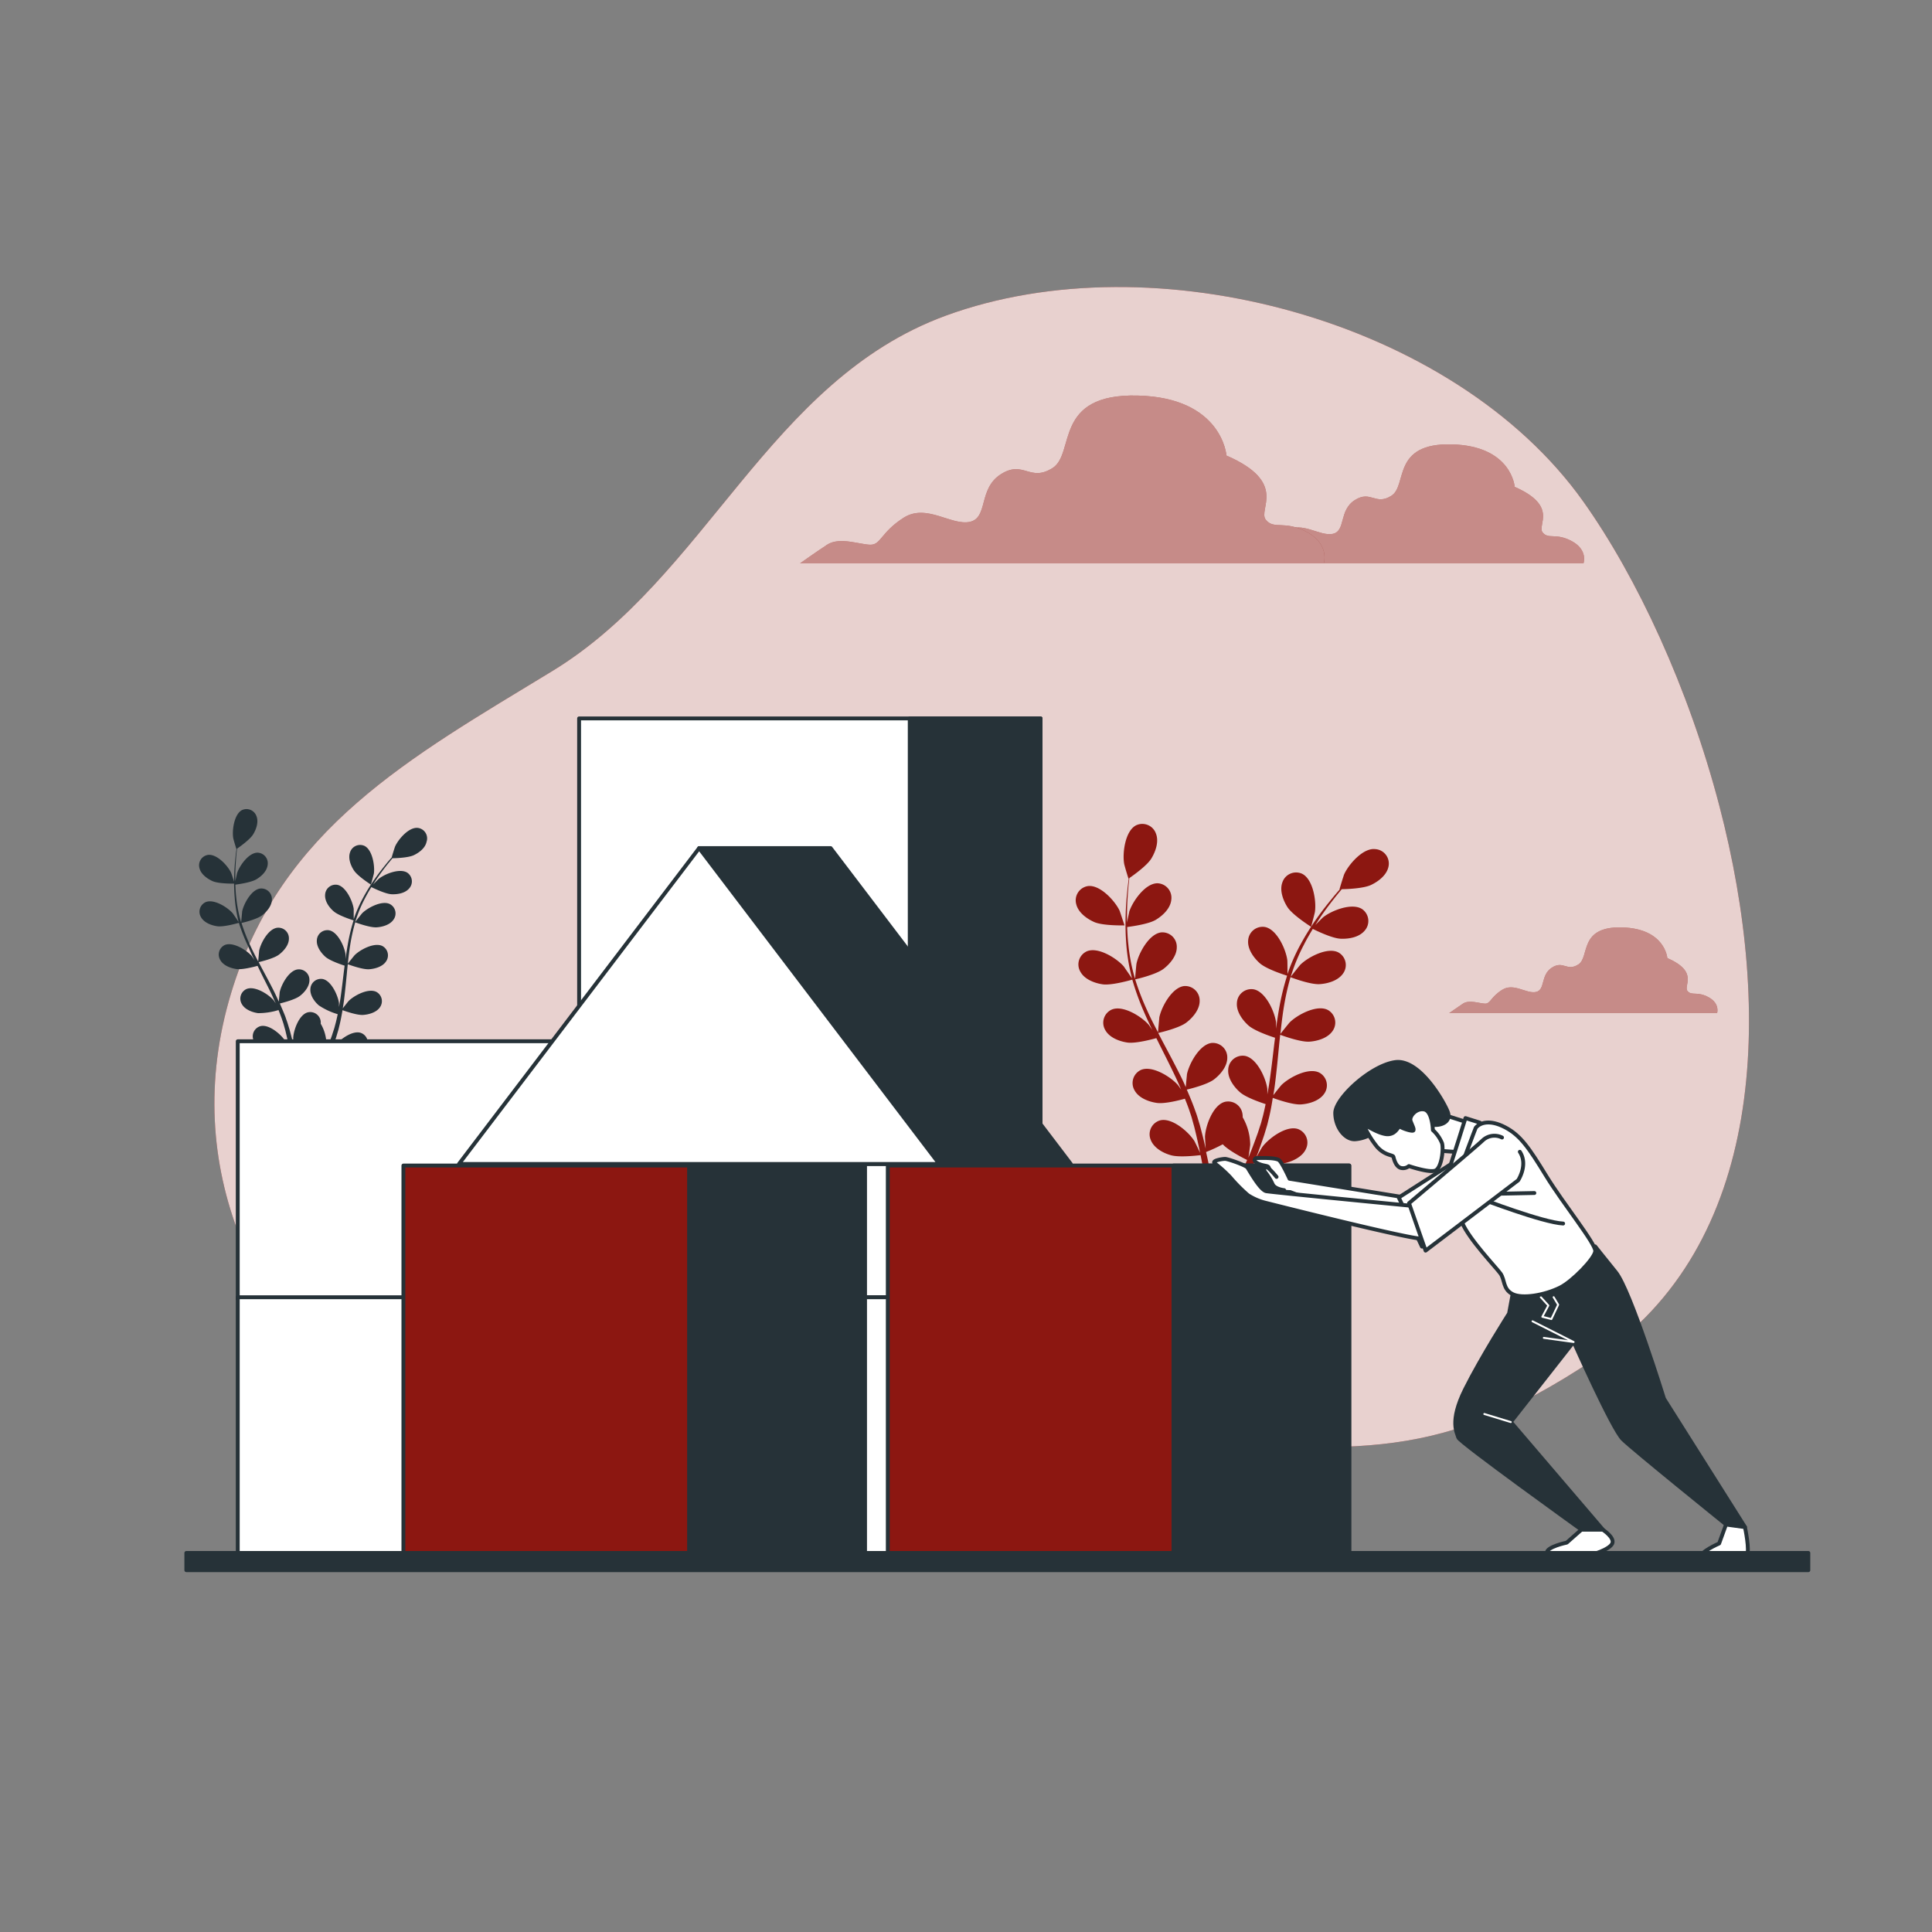 <svg xmlns="http://www.w3.org/2000/svg" viewBox="0 0 500 500"><rect x="0" y="0" width="500" height="500" fill="#808080" stroke="none"/><g id="freepik--background-simple--inject-2"><path d="M445,208.67c-8-30.65-21.31-59.24-35.23-78.85C376.27,82.7,298.46,62,244.72,81.71c-45.8,16.82-61.84,67.67-101.85,92-36.81,22.41-70.21,40.67-83.08,83.38-27.2,90.23,80.34,162.16,160.7,139.28,25.36-7.23,46.8-22.42,73.85-22.52,54.88-.19,74.22,7.34,118.61-22.31C456.7,322.36,459,262.35,445,208.67Z" style="fill:#8C1711"></path><path d="M445,208.67c-8-30.65-21.31-59.24-35.23-78.85C376.27,82.7,298.46,62,244.72,81.71c-45.8,16.82-61.84,67.67-101.85,92-36.81,22.41-70.21,40.67-83.08,83.38-27.2,90.23,80.34,162.16,160.7,139.28,25.36-7.23,46.8-22.42,73.85-22.52,54.88-.19,74.22,7.34,118.61-22.31C456.7,322.36,459,262.35,445,208.67Z" style="fill:#fff;opacity:0.8"></path></g><g id="freepik--Clouds--inject-2"><path d="M442.19,258.09c-3-1.64-4.39-.27-5.48-1.64s3-4.93-5.21-8.5c0,0-.55-7.67-11.78-7.94s-8.23,7.67-11.24,9.59-3.84-1.1-6.85.82-1.64,5.75-4.11,6.3-5.76-2.46-8.77-.55-3,3.57-4.38,3.57-4.11-1.1-5.76,0-3.56,2.46-3.56,2.46h69.33S445.2,259.74,442.19,258.09Z" style="fill:#8C1711"></path><path d="M442.19,258.09c-3-1.64-4.39-.27-5.48-1.64s3-4.93-5.21-8.5c0,0-.55-7.67-11.78-7.94s-8.23,7.67-11.24,9.59-3.84-1.1-6.85.82-1.64,5.75-4.11,6.3-5.76-2.46-8.77-.55-3,3.57-4.38,3.57-4.11-1.1-5.76,0-3.56,2.46-3.56,2.46h69.33S445.2,259.74,442.19,258.09Z" style="fill:#fff;opacity:0.5"></path><path d="M406.82,140.07c-4.18-2.28-6.07-.38-7.59-2.28S403.4,131,392,126c0,0-.75-10.63-16.32-11s-11.39,10.63-15.57,13.29-5.31-1.52-9.49,1.14-2.28,8-5.69,8.73-8-3.42-12.15-.76-4.18,4.94-6.08,4.94-5.69-1.52-8,0-4.93,3.41-4.93,3.41h96.05S411,142.35,406.82,140.07Z" style="fill:#8C1711"></path><path d="M406.82,140.07c-4.18-2.28-6.07-.38-7.59-2.28S403.4,131,392,126c0,0-.75-10.63-16.32-11s-11.39,10.63-15.57,13.29-5.31-1.52-9.49,1.14-2.28,8-5.69,8.73-8-3.42-12.15-.76-4.18,4.94-6.08,4.94-5.69-1.52-8,0-4.93,3.41-4.93,3.41h96.05S411,142.35,406.82,140.07Z" style="fill:#fff;opacity:0.5"></path><path d="M338.3,137.73c-5.89-3.22-8.57-.54-10.71-3.22s5.89-9.64-10.18-16.61c0,0-1.07-15-23-15.53s-16.07,15-22,18.75-7.5-2.14-13.39,1.61-3.22,11.25-8,12.32-11.25-4.82-17.14-1.07-5.9,7-8.58,7-8-2.14-11.25,0-7,4.82-7,4.82H342.59S344.2,140.94,338.3,137.73Z" style="fill:#8C1711"></path><path d="M338.3,137.73c-5.89-3.22-8.57-.54-10.71-3.22s5.89-9.64-10.18-16.61c0,0-1.07-15-23-15.53s-16.07,15-22,18.75-7.5-2.14-13.39,1.61-3.22,11.25-8,12.32-11.25-4.82-17.14-1.07-5.9,7-8.58,7-8-2.14-11.25,0-7,4.82-7,4.82H342.59S344.2,140.94,338.3,137.73Z" style="fill:#fff;opacity:0.5"></path></g><g id="freepik--Plants--inject-2"><path d="M55.05,228.05c1.66.72,5.71.63,5.71.63s-.87-2.65-.95-2.81c-.88-1.86-3.7-4.93-6-4.62a2.72,2.72,0,0,0-2.19,3.42C52,226.25,53.64,227.43,55.05,228.05Z" style="fill:#263238"></path><path d="M108.12,214.26c-2.3-.25-5,2.9-5.86,4.78-.08.16-.92,2.84-.87,2.84h0c-.43.5-.89,1-1.38,1.62-.9,1.11-1.9,2.36-2.9,3.8a47.12,47.12,0,0,0-3,4.79,35.57,35.57,0,0,0-2.57,5.79.25.25,0,0,0,0,.07c0-.67,0-2.56,0-2.71-.27-2-2-5.83-4.25-6.25a2.72,2.72,0,0,0-3.15,2.56c-.13,1.63,1,3.25,2.19,4.28,1.3,1.15,4.89,2.28,5.18,2.36A48.22,48.22,0,0,0,90,244.45c-.22,1.24-.4,2.49-.57,3.74,0-.58,0-1.1,0-1.18-.27-2-2-5.83-4.25-6.25A2.73,2.73,0,0,0,82,243.33c-.13,1.62,1.05,3.24,2.19,4.27s4.21,2.06,5,2.31L89,251.36c-.28,2.32-.54,4.63-.87,6.89-.12.8-.26,1.58-.4,2.36,0-.52,0-1,0-1-.27-2-2-5.83-4.25-6.25a2.74,2.74,0,0,0-3.15,2.57c-.13,1.62,1,3.25,2.19,4.27a17.63,17.63,0,0,0,4.88,2.27c-.17.79-.34,1.59-.54,2.35-.15.52-.25,1-.43,1.54s-.33,1-.49,1.52c-.34.95-.7,1.94-1.06,2.86-.24.64-.49,1.25-.74,1.86.13-.79.34-2.34.34-2.47A10.58,10.58,0,0,0,83,264.94a4.08,4.08,0,0,0,0-.61A2.73,2.73,0,0,0,79.64,262c-2.23.59-3.64,4.5-3.75,6.56,0,.12.07,1.45.14,2.28-.11-.48-.22-.95-.34-1.45-.23-1-.5-2-.77-3-.16-.5-.31-1-.47-1.52s-.36-1-.53-1.56c-.45-1.21-1-2.41-1.49-3.61.87-.21,3.92-1,5.15-1.93s2.51-2.47,2.5-4.1a2.72,2.72,0,0,0-3-2.79c-2.29.25-4.28,3.9-4.7,5.92,0,.13-.16,1.61-.22,2.42-.33-.71-.65-1.43-1-2.15-1-2.06-2.12-4.12-3.22-6.18-.33-.63-.66-1.26-1-1.89.3-.07,4-.92,5.33-2,1.22-.94,2.52-2.48,2.5-4.1a2.73,2.73,0,0,0-3-2.8c-2.29.25-4.28,3.9-4.7,5.92,0,.15-.22,2.29-.24,2.83-.73-1.39-1.43-2.78-2.08-4.18a49.74,49.74,0,0,1-2.25-5.82c.15,0,4-.9,5.37-2,1.22-.94,2.51-2.47,2.5-4.1a2.73,2.73,0,0,0-3-2.8c-2.29.25-4.28,3.91-4.7,5.93,0,.16-.24,2.45-.25,2.87,0-.12-.08-.23-.11-.35a35,35,0,0,1-1.17-6.14c-.13-1.15-.19-2.25-.22-3.32.72-.09,4-.53,5.42-1.37s2.77-2.17,2.94-3.8a2.74,2.74,0,0,0-2.63-3.1c-2.31,0-4.69,3.41-5.32,5.37,0,.11-.27,1.23-.43,2,0-.48,0-1,0-1.45,0-1.74.12-3.34.22-4.76.07-.8.15-1.53.23-2.2.67-.46,3.34-2.35,4.16-3.69s1.46-3.22.86-4.73a2.74,2.74,0,0,0-3.76-1.55c-2,1.06-2.59,5.19-2.25,7.22,0,.18.8,2.87.84,2.85l0,0c-.09.65-.18,1.35-.26,2.12-.14,1.41-.29,3-.33,4.77a47.48,47.48,0,0,0,.13,5.65,35.79,35.79,0,0,0,1,6.25.19.19,0,0,1,0,.07c-.36-.57-1.43-2.13-1.52-2.24-1.35-1.56-4.87-3.78-7-2.88a2.73,2.73,0,0,0-1.21,3.88c.79,1.43,2.67,2.14,4.19,2.36,1.72.25,5.33-.8,5.62-.88A48.52,48.52,0,0,0,64.26,245c.5,1.16,1,2.3,1.59,3.44-.33-.48-.63-.91-.68-1-1.35-1.56-4.87-3.77-7-2.87A2.73,2.73,0,0,0,57,248.44c.78,1.43,2.66,2.13,4.19,2.35s4.64-.6,5.46-.83c.22.43.43.87.64,1.3,1,2.09,2.11,4.16,3.08,6.23.34.73.65,1.46,1,2.19l-.58-.84c-1.35-1.56-4.87-3.78-7-2.88a2.73,2.73,0,0,0-1.21,3.88c.79,1.43,2.66,2.14,4.19,2.36a17.55,17.55,0,0,0,5.31-.8c.3.76.6,1.52.86,2.26.16.52.35,1,.49,1.52s.28,1,.43,1.54c.23,1,.48,2,.69,3,.15.67.28,1.31.41,2-.33-.73-1-2.14-1.09-2.25-1.09-1.75-4.24-4.47-6.47-3.9a2.73,2.73,0,0,0-1.79,3.65c.56,1.53,2.31,2.51,3.78,3,1.62.5,5.21,0,5.66,0,.22,1.08.42,2.12.59,3.11.6,3.43,1,6.3,1.21,8.32,0,.36.07.68.11,1h-7l2.54,3.22H84.31l2.54-3.22H80.38c0-.1.09-.19.14-.3.89-1.85,2.12-4.51,3.45-7.76.42-1,.85-2.13,1.29-3.27.43.09,4,.81,5.64.44,1.5-.34,3.32-1.19,4-2.68a2.72,2.72,0,0,0-1.51-3.77c-2.19-.74-5.53,1.75-6.75,3.41-.07.09-.74,1.24-1.14,2,.17-.46.35-.91.52-1.4.35-.95.67-1.91,1-2.94l.45-1.53c.17-.5.27-1.06.41-1.59.3-1.25.54-2.53.76-3.83.83.3,3.81,1.34,5.35,1.23s3.46-.67,4.35-2a2.72,2.72,0,0,0-.92-3.95c-2.05-1.06-5.73.89-7.19,2.34-.09.09-1,1.25-1.52,1.9.13-.78.25-1.56.35-2.35.28-2.29.5-4.61.73-6.93.06-.71.14-1.42.22-2.13.29.11,3.81,1.42,5.53,1.3,1.54-.11,3.46-.67,4.35-2a2.74,2.74,0,0,0-.91-4c-2.06-1.05-5.73.9-7.19,2.35-.11.11-1.45,1.78-1.77,2.22.16-1.55.34-3.11.58-4.63a48.26,48.26,0,0,1,1.33-6.09c.14.05,3.8,1.43,5.57,1.3,1.53-.1,3.46-.67,4.35-2a2.73,2.73,0,0,0-.92-4c-2-1.06-5.73.89-7.19,2.34-.11.12-1.55,1.92-1.79,2.26,0-.11.06-.24.1-.35a34.91,34.91,0,0,1,2.41-5.77c.52-1,1.08-2,1.65-2.89.65.32,3.67,1.79,5.27,1.85s3.51-.29,4.55-1.55a2.72,2.72,0,0,0-.48-4c-1.92-1.28-5.79.26-7.4,1.54-.09.07-.9.88-1.49,1.48.27-.41.53-.84.79-1.23,1-1.45,1.93-2.72,2.81-3.84.5-.63,1-1.2,1.4-1.72.81,0,4.08-.11,5.51-.78s3-1.88,3.32-3.47A2.73,2.73,0,0,0,108.12,214.26ZM82.71,275.91c-1.39,3.19-2.66,5.79-3.58,7.6-.19.37-.35.69-.51,1h-.15c0-.36-.09-.74-.15-1.17-.28-2-.72-4.93-1.41-8.38-.21-1.09-.46-2.25-.73-3.44A31.24,31.24,0,0,0,79.33,270a20.1,20.1,0,0,0,4.6,3C83.52,274,83.11,275,82.71,275.91Z" style="fill:#263238"></path><path d="M96,228.94s.73-2.69.76-2.87c.28-2-.37-6.15-2.45-7.16a2.73,2.73,0,0,0-3.71,1.65c-.56,1.53.14,3.41,1,4.7C92.59,226.78,96,228.94,96,228.94Z" style="fill:#263238"></path><path d="M283.2,238.63c2.27,1,7.82.86,7.82.86s-1.19-3.63-1.29-3.85c-1.22-2.54-5.07-6.75-8.2-6.32a3.73,3.73,0,0,0-3,4.68C279.05,236.17,281.27,237.78,283.2,238.63Z" style="fill:#8C1711"></path><path d="M355.86,219.75c-3.14-.34-6.87,4-8,6.54-.1.23-1.25,3.89-1.19,3.89h.06c-.59.67-1.22,1.4-1.89,2.22-1.23,1.51-2.61,3.22-4,5.19a67.88,67.88,0,0,0-4.12,6.57,49.39,49.39,0,0,0-3.52,7.92l0,.1c0-.92,0-3.51-.05-3.71-.36-2.8-2.71-8-5.81-8.57a3.75,3.75,0,0,0-4.32,3.52c-.18,2.22,1.43,4.45,3,5.85,1.77,1.58,6.69,3.12,7.08,3.24a66.75,66.75,0,0,0-2.08,8.58c-.3,1.69-.55,3.41-.78,5.12,0-.8,0-1.51,0-1.61-.36-2.8-2.71-8-5.82-8.57a3.74,3.74,0,0,0-4.31,3.52c-.18,2.22,1.43,4.45,3,5.85s5.76,2.82,6.87,3.17c-.08.66-.17,1.32-.25,2-.37,3.17-.74,6.34-1.19,9.43-.16,1.09-.36,2.16-.55,3.23,0-.71,0-1.31,0-1.4-.36-2.8-2.71-8-5.81-8.57a3.75,3.75,0,0,0-4.32,3.52c-.18,2.22,1.43,4.45,3,5.85s5.36,2.68,6.68,3.11c-.23,1.09-.46,2.18-.73,3.22-.21.71-.35,1.41-.59,2.11s-.45,1.39-.68,2.08c-.47,1.3-.95,2.65-1.45,3.92-.33.87-.67,1.71-1,2.55.17-1.09.46-3.22.46-3.4a14.48,14.48,0,0,0-1.94-7.06,4.63,4.63,0,0,0-.05-.83,3.75,3.75,0,0,0-4.58-3.17c-3.05.81-5,6.17-5.13,9,0,.17.1,2,.19,3.12-.16-.66-.3-1.31-.47-2-.32-1.35-.68-2.69-1.06-4.13-.21-.69-.42-1.38-.63-2.09s-.49-1.42-.74-2.13c-.6-1.66-1.29-3.3-2-4.94,1.18-.28,5.37-1.35,7.05-2.64s3.44-3.38,3.43-5.61a3.75,3.75,0,0,0-4-3.83c-3.14.34-5.87,5.35-6.44,8.11,0,.17-.22,2.2-.3,3.32-.45-1-.89-2-1.38-2.95-1.41-2.83-2.91-5.64-4.41-8.46-.46-.87-.9-1.73-1.35-2.6.42-.09,5.42-1.25,7.3-2.7,1.67-1.28,3.45-3.38,3.43-5.61a3.75,3.75,0,0,0-4-3.83c-3.14.34-5.87,5.35-6.44,8.11,0,.21-.3,3.13-.33,3.88-1-1.91-2-3.82-2.84-5.73a66.3,66.3,0,0,1-3.08-8c.19,0,5.42-1.23,7.34-2.71,1.67-1.28,3.45-3.38,3.43-5.61a3.73,3.73,0,0,0-4-3.83c-3.14.34-5.86,5.34-6.43,8.11-.05.22-.33,3.36-.34,3.93,0-.16-.12-.32-.16-.47a46.87,46.87,0,0,1-1.6-8.41c-.18-1.57-.26-3.08-.31-4.55,1-.13,5.54-.73,7.42-1.87s3.8-3,4-5.2a3.74,3.74,0,0,0-3.59-4.25c-3.16,0-6.42,4.67-7.29,7.35,0,.15-.37,1.69-.58,2.81,0-.67,0-1.35,0-2,0-2.39.15-4.57.3-6.51.09-1.1.2-2.1.31-3,.92-.63,4.57-3.21,5.69-5.06s2-4.39,1.18-6.47a3.74,3.74,0,0,0-5.15-2.11c-2.8,1.45-3.54,7.1-3.08,9.88,0,.24,1.1,3.93,1.15,3.9l.05,0c-.12.89-.24,1.85-.35,2.9-.2,1.94-.39,4.13-.45,6.53a68.45,68.45,0,0,0,.18,7.74,49.44,49.44,0,0,0,1.44,8.55l0,.1c-.5-.78-2-2.91-2.09-3.07-1.85-2.13-6.67-5.17-9.58-3.93a3.73,3.73,0,0,0-1.65,5.31c1.07,1.95,3.64,2.92,5.73,3.23,2.35.34,7.3-1.1,7.69-1.21a66.31,66.31,0,0,0,3,8.3c.68,1.58,1.41,3.15,2.17,4.71-.45-.66-.86-1.25-.93-1.33-1.84-2.13-6.67-5.17-9.57-3.93a3.73,3.73,0,0,0-1.66,5.31c1.07,1.95,3.65,2.92,5.73,3.22s6.36-.83,7.48-1.14c.3.59.59,1.19.89,1.79,1.43,2.85,2.87,5.69,4.2,8.52.47,1,.9,2,1.33,3-.41-.59-.75-1.08-.81-1.15-1.85-2.13-6.67-5.17-9.58-3.94a3.74,3.74,0,0,0-1.65,5.32c1.07,1.95,3.64,2.92,5.73,3.22s6-.72,7.28-1.09c.41,1,.82,2.07,1.17,3.09.22.71.48,1.37.67,2.09s.39,1.41.58,2.1c.33,1.35.67,2.74.95,4.07.21.92.38,1.8.57,2.68-.46-1-1.39-2.93-1.49-3.08-1.5-2.39-5.81-6.12-8.87-5.34a3.74,3.74,0,0,0-2.44,5c.77,2.09,3.16,3.44,5.18,4,2.22.68,7.13.06,7.74,0,.3,1.47.57,2.9.8,4.25.83,4.69,1.34,8.63,1.66,11.39.06.49.1.93.15,1.34h-9.51l3.47,4.41h16.21l3.47-4.41h-8.86l.2-.4c1.21-2.54,2.9-6.18,4.72-10.63.58-1.41,1.17-2.92,1.76-4.48.59.12,5.46,1.11,7.72.6,2.06-.47,4.55-1.63,5.47-3.66a3.75,3.75,0,0,0-2.06-5.17c-3-1-7.57,2.4-9.25,4.67-.1.13-1,1.7-1.56,2.71.23-.64.47-1.26.71-1.92.48-1.3.92-2.62,1.39-4l.63-2.09c.22-.7.37-1.46.56-2.19.41-1.71.74-3.46,1-5.24,1.14.42,5.22,1.84,7.33,1.69s4.74-.92,6-2.79a3.73,3.73,0,0,0-1.26-5.42c-2.81-1.45-7.84,1.22-9.84,3.21-.12.12-1.4,1.71-2.08,2.6.17-1.07.34-2.13.47-3.22.39-3.13.69-6.31,1-9.49.09-1,.2-1.94.3-2.91.4.15,5.21,1.94,7.58,1.78,2.1-.15,4.74-.92,6-2.79a3.74,3.74,0,0,0-1.26-5.42c-2.81-1.45-7.84,1.22-9.84,3.21-.16.15-2,2.44-2.42,3,.22-2.13.47-4.25.79-6.34a68.18,68.18,0,0,1,1.82-8.35c.19.08,5.2,2,7.63,1.8,2.1-.15,4.74-.92,6-2.79a3.73,3.73,0,0,0-1.25-5.42c-2.81-1.45-7.85,1.22-9.85,3.21-.15.16-2.12,2.62-2.45,3.09.05-.16.08-.33.13-.48a47.77,47.77,0,0,1,3.31-7.9c.71-1.41,1.48-2.71,2.25-4,.9.45,5,2.45,7.22,2.54s4.81-.4,6.23-2.12a3.75,3.75,0,0,0-.66-5.53c-2.63-1.75-7.93.35-10.13,2.11-.12.1-1.23,1.21-2,2,.36-.56.71-1.14,1.07-1.67,1.32-2,2.65-3.73,3.85-5.26.68-.87,1.32-1.64,1.92-2.35,1.11,0,5.58-.16,7.54-1.08s4.09-2.56,4.55-4.75A3.74,3.74,0,0,0,355.86,219.75Zm-34.79,84.41c-1.89,4.37-3.64,7.94-4.9,10.41-.25.5-.48.94-.69,1.35h-.21c-.06-.48-.13-1-.21-1.6-.39-2.79-1-6.75-1.93-11.47-.29-1.49-.63-3.08-1-4.71a40,40,0,0,0,4.32-2c1.62,1.75,5.76,3.8,6.3,4.06C322.19,301.56,321.62,302.9,321.07,304.16Z" style="fill:#8C1711"></path><path d="M339.31,239.85s1-3.69,1-3.93c.39-2.79-.5-8.42-3.35-9.8a3.74,3.74,0,0,0-5.09,2.26c-.76,2.09.21,4.66,1.35,6.43C334.61,236.89,339.3,239.85,339.31,239.85Z" style="fill:#8C1711"></path></g><g id="freepik--Blocks--inject-2"><rect x="61.53" y="269.48" width="119.43" height="66.65" style="fill:#fff;stroke:#263238;stroke-linecap:round;stroke-linejoin:round"></rect><rect x="147.1" y="269.48" width="33.86" height="66.65" style="fill:#263238;stroke:#263238;stroke-linecap:round;stroke-linejoin:round"></rect><rect x="149.87" y="185.92" width="119.43" height="216.28" style="fill:#fff;stroke:#263238;stroke-linecap:round;stroke-linejoin:round"></rect><rect x="235.44" y="185.92" width="33.86" height="216.28" style="fill:#263238;stroke:#263238;stroke-linecap:round;stroke-linejoin:round"></rect><rect x="61.53" y="335.73" width="119.43" height="66.65" style="fill:#fff;stroke:#263238;stroke-linecap:round;stroke-linejoin:round"></rect><rect x="171.95" y="335.73" width="64.78" height="66.65" style="fill:#263238;stroke:#263238;stroke-linecap:round;stroke-linejoin:round"></rect><rect x="176.98" y="335.73" width="96.22" height="66.65" style="fill:#fff;stroke:#263238;stroke-linecap:round;stroke-linejoin:round"></rect><polygon points="277.12 301.23 214.97 219.49 180.94 219.49 180.94 240.8 134.99 301.23 277.12 301.23" style="fill:#263238;stroke:#263238;stroke-linecap:round;stroke-linejoin:round"></polygon><polygon points="180.94 219.49 118.78 301.23 243.09 301.23 180.94 219.49" style="fill:#fff;stroke:#263238;stroke-linecap:round;stroke-linejoin:round"></polygon><rect x="229.76" y="301.64" width="119.43" height="100.74" style="fill:#8C1711;stroke:#263238;stroke-linecap:round;stroke-linejoin:round"></rect><rect x="303.69" y="301.64" width="45.5" height="100.74" style="fill:#263238;stroke:#263238;stroke-linecap:round;stroke-linejoin:round"></rect><rect x="104.4" y="301.64" width="119.43" height="100.74" style="fill:#8C1711;stroke:#263238;stroke-linecap:round;stroke-linejoin:round"></rect><rect x="178.33" y="301.64" width="45.5" height="100.74" style="fill:#263238;stroke:#263238;stroke-linecap:round;stroke-linejoin:round"></rect></g><g id="freepik--character-2--inject-2"><path d="M364.62,310.06l-30.89-5s-1.74-3.85-2.63-4.74-6.08-.59-6.08-.59-1,.59.45,1.33,2.52.53,2.82,1,1.6,5.53,2.78,6a9.62,9.62,0,0,0,2.81.44s31.93,12.12,33.55,11.83,2.66-4.44,2.66-4.44Z" style="fill:#fff;stroke:#263238;stroke-linecap:round;stroke-linejoin:round"></path><path d="M330.37,304.58s-2.08-2.57-2.7-2.57-.61,1-.12,1.47a15.28,15.28,0,0,1,1.84,3.06c.61,1.23,2.94,1.47,2.94,1.47" style="fill:#fff;stroke:#263238;stroke-linecap:round;stroke-linejoin:round"></path><path d="M379.56,298.67,362,309.91,368,322.62l16.86-10.94S387.69,301.48,379.56,298.67Z" style="fill:#fff;stroke:#263238;stroke-linecap:round;stroke-linejoin:round"></path><polygon points="372.16 297.79 378.37 298.23 380 290.54 373.94 288.62 367.88 290.1 369.06 294.98 372.16 297.79" style="fill:#fff;stroke:#263238;stroke-linecap:round;stroke-linejoin:round"></polygon><path d="M355.16,293.35a9.5,9.5,0,0,1-4.28,1.48c-2.66.3-5.32-3-5.32-6.8s9.16-12.27,15.52-13.16,12.71,10.5,13.6,12.87-1.33,3.4-3.11,3.4-2.66-.15-3.25-.15.59,1.62-1.33,2.51-4.43.74-5.62,1.18S355.76,294.83,355.16,293.35Z" style="fill:#263238;stroke:#263238;stroke-linecap:round;stroke-linejoin:round"></path><path d="M352.8,290.84a25.26,25.26,0,0,0,3.55,5.91c2.07,2.37,4.14,2.07,4.28,2.66s.59,2.37,1.78,2.81a2.36,2.36,0,0,0,2.21-.44s5.18,1.77,6.8,1.18,2.22-5.47,1.78-7.09a9.32,9.32,0,0,0-2.37-3.4s-.14-4.88-2.21-5.33-4,1.78-3.55,3,.89,1.92.74,2.37-2.81-.45-3.4-.89-.89,1.77-3.11,1.92S352.8,290.84,352.8,290.84Z" style="fill:#fff;stroke:#263238;stroke-linecap:round;stroke-linejoin:round"></path><path d="M379.26,289.36s-3.1,9.91-3.7,11.68,1.19,5.77,1.19,5.77L383,290.54Z" style="fill:#fff;stroke:#263238;stroke-linecap:round;stroke-linejoin:round"></path><path d="M391.65,333.94l-1.11,6s-7.13,11.14-11.36,19.61-2,11.36-1.79,12.47,31.87,23.85,31.87,23.85h5.57L391,368l16.26-20.72s10,22.51,12.7,25.18,26.74,22.06,26.74,22.06l4.9.67L430.65,362s-8.69-28.08-12.48-32.76-5.35-6.68-5.35-6.68Z" style="fill:#263238;stroke:#263238;stroke-linecap:round;stroke-linejoin:round"></path><polyline points="396.62 341.95 407.25 347.31 399.54 346.24" style="fill:none;stroke:#fff;stroke-linecap:round;stroke-linejoin:round;stroke-width:0.5px"></polyline><line x1="390.99" y1="368.03" x2="384.14" y2="365.94" style="fill:none;stroke:#fff;stroke-linecap:round;stroke-linejoin:round;stroke-width:0.5px"></line><polyline points="398.76 335.71 400.71 337.86 399.15 340.78 401.49 341.37 403.25 337.66 402.08 335.71" style="fill:none;stroke:#fff;stroke-linecap:round;stroke-linejoin:round;stroke-width:0.5px"></polyline><path d="M381.92,291.87s-4.43,11.39-5,14.05-.29,6.21,1.48,10.49,8.72,11.53,9.91,13.16.59,4,3.1,5.32,8.37.32,12.38-1.69c3.14-1.57,8.91-7.47,9.06-9.39s-8.28-12.27-12.72-19.52-6.65-10.49-10.64-12.56S383,290.54,381.92,291.87Z" style="fill:#fff;stroke:#263238;stroke-linecap:round;stroke-linejoin:round"></path><path d="M384.69,309s11.41-.25,12.4-.25" style="fill:none;stroke:#263238;stroke-linecap:round;stroke-linejoin:round"></path><path d="M383.2,310.2s16.13,6.2,21.34,6.45" style="fill:none;stroke:#263238;stroke-linecap:round;stroke-linejoin:round"></path><path d="M366,312.13s-36.67-3.55-38.29-3.85-4.45-5.56-4.9-6.15-5-2.21-5.76-2.21-3.75.49-2.57,1.23a33.65,33.65,0,0,1,3.92,3.55,41.62,41.62,0,0,0,4.58,4.62,15.38,15.38,0,0,0,4.24,1.88s39.22,9.94,41,9.35-1.62-8.57-1.62-8.57Z" style="fill:#fff;stroke:#263238;stroke-linecap:round;stroke-linejoin:round"></path><path d="M388.72,294.39a4.4,4.4,0,0,0-5,.74c-2.36,2.21-19.07,16.26-19.07,16.26l4.29,12.27,23.95-18.19s2.66-4,.44-7.39" style="fill:#fff;stroke:#263238;stroke-linecap:round;stroke-linejoin:round"></path><path d="M409.26,395.89l-3.79,3.34s-5.35,1.11-5.13,2.67,8.47.67,10,.67,6.24-1.56,6.91-3.12-2.45-3.56-2.45-3.56Z" style="fill:#fff;stroke:#263238;stroke-linecap:round;stroke-linejoin:round"></path><path d="M446.69,394.55l-1.78,4.9s-5.13,2.23-4.68,3.57,10.91.66,11.81-.45-.45-7.35-.45-7.35Z" style="fill:#fff;stroke:#263238;stroke-linecap:round;stroke-linejoin:round"></path></g><g id="freepik--Floor--inject-2"><rect x="48.22" y="401.9" width="419.78" height="4.46" style="fill:#263238;stroke:#263238;stroke-linecap:round;stroke-linejoin:round"></rect></g></svg>